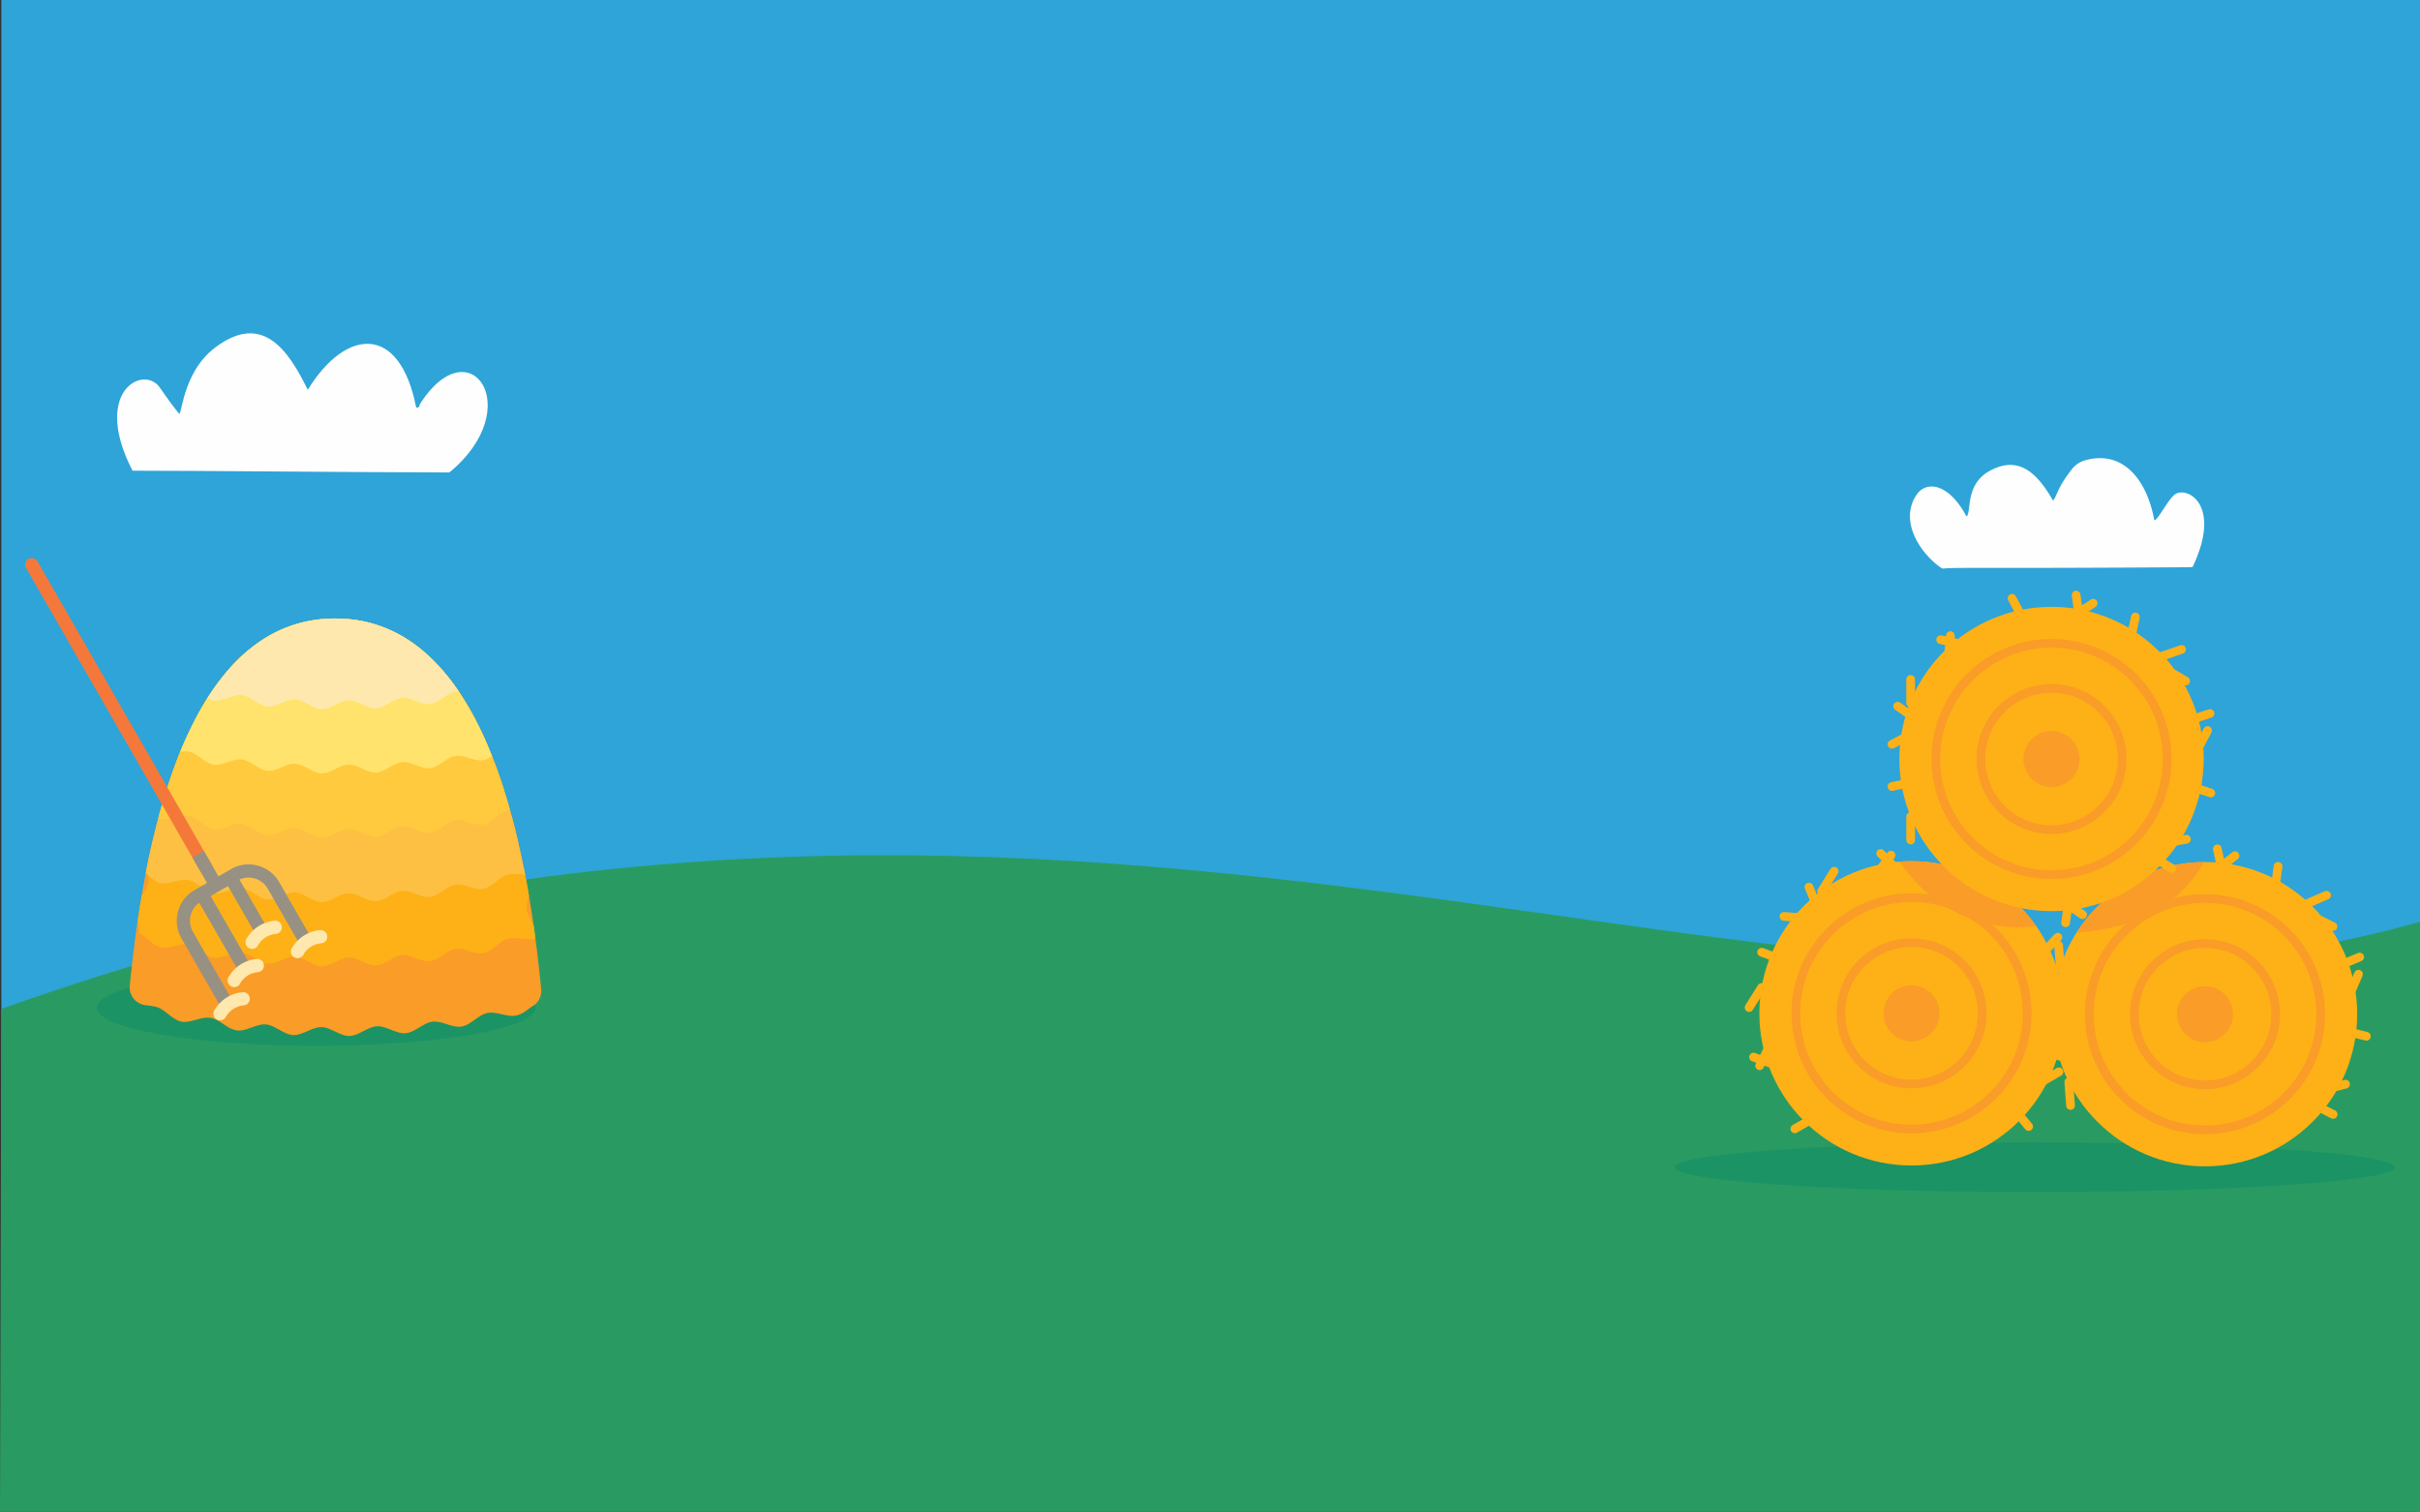 <?xml version="1.0" encoding="UTF-8"?>
<svg xmlns="http://www.w3.org/2000/svg" viewBox="0 0 1370.42 856.17">
  <rect x="0" y="0" width="1370.42" height="856.17" fill="#333333" stroke="none"/>
  <defs>
    <style>.cls-1{fill:#2ea4d8;}.cls-2{fill:#299b62;}.cls-3{fill:#fefefe;}.cls-4{fill:#1b9365;}.cls-5{fill:#fdb117;}.cls-13,.cls-14,.cls-15,.cls-6,.cls-8{fill:none;}.cls-6{stroke:#fa9c28;}.cls-13,.cls-14,.cls-15,.cls-6{stroke-miterlimit:10;}.cls-6,.cls-8{stroke-width:4.94px;}.cls-7{fill:#fa9c28;}.cls-8{stroke:#fdb117;stroke-linejoin:round;}.cls-13,.cls-15,.cls-8{stroke-linecap:round;}.cls-9{fill:#fec043;}.cls-10{fill:#ffca3d;}.cls-11{fill:#ffe36c;}.cls-12{fill:#fee8ad;}.cls-13{stroke:#f5783b;}.cls-13,.cls-14,.cls-15{stroke-width:7.48px;}.cls-14{stroke:#969183;}.cls-15{stroke:#fee8ad;}</style>
  </defs>
  <g id="Layer_2" data-name="Layer 2">
    <g id="hay_1" data-name="hay 1">
      <rect class="cls-1" x="0.76" width="1369.66" height="698.32"></rect>
      <path class="cls-2" d="M.76,571.33,0,856.17H1370.42V522C1002.18,626.73,612.78,353.3.76,571.33Z"></path>
      <path class="cls-3" d="M1101.31,321.89a2.61,2.61,0,0,1-2.34-.52c-11.54-8.08-23.73-26.35-13.61-41.22,5.38-7.9,18-6.85,28.13,12.1,0,.06.17.07.37.14,2.45-3.44-.71-18.25,12.8-25.69,16.32-9,26.87.89,35.92,16.76a6.79,6.79,0,0,0,.86-1.07c2.27-4.55,3.18-8.18,9.78-16.6a14.44,14.44,0,0,1,7.65-5.15c21.67-6,35,11.45,39.09,33.95,1.75.39,7.73-11.56,11.46-14.46,6.68-5.19,27.21,5.25,10.25,40.93-.7.06-1.33.14-2,.15C1120.2,322,1109.52,321.26,1101.31,321.89Z"></path>
      <path class="cls-3" d="M121.93,196.74c26.86-20.22,41.46,1.84,52.36,24,21.39-34.85,52-37.78,61.38,10,1.89.37,1.76-1,2.13-1.93,28.34-44.47,60.93,2.39,16.67,38.74-60.09-.14-139.85-1-179.43-1-22.43-43.45,4.3-59.18,14.47-48.34,1.39,1.48,4.82,7.29,11.56,15.64C103.14,238.06,102.37,211.47,121.93,196.74Z"></path>
      <ellipse class="cls-4" cx="1152.19" cy="661.01" rx="203.91" ry="14.09"></ellipse>
      <circle class="cls-5" cx="1082.48" cy="573.85" r="86.17"></circle>
      <circle class="cls-6" cx="1082.48" cy="573.85" r="65.5"></circle>
      <circle class="cls-6" cx="1082.48" cy="573.85" r="40"></circle>
      <circle class="cls-7" cx="1082.48" cy="573.85" r="15.89"></circle>
      <polyline class="cls-8" points="1143.45 502.48 1139.27 511.78 1149.21 511.48"></polyline>
      <line class="cls-8" x1="1165.34" y1="530.75" x2="1157.55" y2="538.89"></line>
      <line class="cls-8" x1="1164.09" y1="557.05" x2="1177.82" y2="560.2"></line>
      <line class="cls-8" x1="1111.17" y1="492.61" x2="1111.7" y2="484.82"></line>
      <line class="cls-8" x1="1072.75" y1="490.84" x2="1065" y2="483.3"></line>
      <line class="cls-8" x1="1065.01" y1="491.96" x2="1070.89" y2="484.27"></line>
      <line class="cls-8" x1="1028.11" y1="511.17" x2="1024.4" y2="502.36"></line>
      <line class="cls-8" x1="1031.61" y1="504.69" x2="1038.66" y2="493.39"></line>
      <line class="cls-8" x1="1166.63" y1="569.46" x2="1170.28" y2="576.62"></line>
      <line class="cls-8" x1="1156.57" y1="612.46" x2="1165.97" y2="606.96"></line>
      <line class="cls-8" x1="1160.95" y1="596.78" x2="1172.25" y2="599.5"></line>
      <line class="cls-8" x1="1020.08" y1="519.7" x2="1010.25" y2="518.97"></line>
      <line class="cls-8" x1="1023.17" y1="635.34" x2="1016.41" y2="639.24"></line>
      <line class="cls-8" x1="1003.19" y1="602.29" x2="993.01" y2="598.64"></line>
      <line class="cls-8" x1="1000.8" y1="594.84" x2="996.47" y2="603.51"></line>
      <line class="cls-8" x1="997.56" y1="559.25" x2="990.51" y2="570.55"></line>
      <line class="cls-8" x1="1141.39" y1="628.98" x2="1148.8" y2="637.93"></line>
      <line class="cls-8" x1="1005.98" y1="542.3" x2="997.6" y2="539.24"></line>
      <path class="cls-7" d="M1128.11,500.75a85.85,85.85,0,0,0-52.36-12.81c7.21,10.91,31.82,41.7,77.4,36.57A86,86,0,0,0,1128.11,500.75Z"></path>
      <circle class="cls-5" cx="1248.67" cy="574.33" r="86.17"></circle>
      <path class="cls-7" d="M1176,528c13.34-.54,52.9-5.13,72.1-39.83q-2.91,0-5.85.24A86,86,0,0,0,1176,528Z"></path>
      <circle class="cls-6" cx="1248.67" cy="574.33" r="65.5"></circle>
      <circle class="cls-6" cx="1248.67" cy="574.33" r="40"></circle>
      <circle class="cls-7" cx="1248.67" cy="574.33" r="15.89"></circle>
      <polyline class="cls-8" points="1255.67 480.72 1257.8 490.7 1265.63 484.59"></polyline>
      <line class="cls-8" x1="1290.03" y1="490.6" x2="1288.56" y2="501.77"></line>
      <line class="cls-8" x1="1304.57" y1="512.55" x2="1317.51" y2="506.98"></line>
      <line class="cls-8" x1="1167.76" y1="555.9" x2="1159.57" y2="550.99"></line>
      <line class="cls-8" x1="1166.76" y1="548.61" x2="1165.77" y2="535.32"></line>
      <line class="cls-8" x1="1313.95" y1="521.07" x2="1321.13" y2="524.68"></line>
      <line class="cls-8" x1="1331.26" y1="561.69" x2="1335.58" y2="551.7"></line>
      <line class="cls-8" x1="1325.52" y1="546.46" x2="1336.24" y2="541.98"></line>
      <line class="cls-8" x1="1166.33" y1="567.53" x2="1157.96" y2="572.76"></line>
      <line class="cls-8" x1="1312.6" y1="626.65" x2="1321.22" y2="631.07"></line>
      <line class="cls-8" x1="1171.54" y1="612.74" x2="1172.52" y2="626.03"></line>
      <line class="cls-8" x1="1318.3" y1="616.55" x2="1328.24" y2="613.97"></line>
      <line class="cls-8" x1="1328.77" y1="583.99" x2="1340.04" y2="586.83"></line>
      <line class="cls-8" x1="1168.3" y1="594.1" x2="1159.74" y2="596.58"></line>
      <circle class="cls-5" cx="1161.75" cy="429.81" r="86.17"></circle>
      <circle class="cls-6" cx="1161.75" cy="429.81" r="65.5"></circle>
      <circle class="cls-6" cx="1161.75" cy="429.81" r="40"></circle>
      <circle class="cls-7" cx="1161.75" cy="429.81" r="15.89"></circle>
      <polyline class="cls-8" points="1175.69 336.98 1177.07 347.08 1185.34 341.57"></polyline>
      <line class="cls-8" x1="1209.22" y1="349.38" x2="1206.93" y2="360.41"></line>
      <line class="cls-8" x1="1222.09" y1="372.35" x2="1235.41" y2="367.76"></line>
      <line class="cls-8" x1="1143.08" y1="345.71" x2="1139.4" y2="338.82"></line>
      <line class="cls-8" x1="1109.54" y1="364.54" x2="1098.98" y2="362.24"></line>
      <line class="cls-8" x1="1103.57" y1="369.59" x2="1104.49" y2="359.95"></line>
      <line class="cls-8" x1="1082.44" y1="405.42" x2="1074.63" y2="399.91"></line>
      <line class="cls-8" x1="1081.98" y1="398.07" x2="1081.98" y2="384.75"></line>
      <line class="cls-8" x1="1230.81" y1="381.54" x2="1237.7" y2="385.67"></line>
      <line class="cls-8" x1="1245.05" y1="423.34" x2="1250.11" y2="413.69"></line>
      <line class="cls-8" x1="1240.46" y1="407.72" x2="1251.48" y2="404.05"></line>
      <line class="cls-8" x1="1080.14" y1="416.91" x2="1071.42" y2="421.5"></line>
      <polyline class="cls-8" points="1169.72 522.56 1171.1 512.45 1179.37 517.97"></polyline>
      <line class="cls-8" x1="1221.63" y1="486.73" x2="1229.89" y2="491.78"></line>
      <line class="cls-8" x1="1081.98" y1="462.38" x2="1081.98" y2="475.7"></line>
      <line class="cls-8" x1="1228.06" y1="477.08" x2="1238.16" y2="475.25"></line>
      <line class="cls-8" x1="1240.92" y1="445.39" x2="1251.94" y2="449.06"></line>
      <line class="cls-8" x1="1080.14" y1="443.55" x2="1071.42" y2="445.39"></line>
      <ellipse class="cls-4" cx="179.04" cy="570.65" rx="124.34" ry="21.55"></ellipse>
      <path class="cls-7" d="M88.39,570.18c5,1.27,9.07,7.3,14.34,8.36,5.1,1,11.19-3,16.49-2.12s9.71,6.47,15,7.1,11-3.83,16.28-3.39,10.19,5.76,15.5,6,10.7-4.55,16-4.47,10.57,5.08,15.85,5,10.42-5.24,15.68-5.49,10.9,4.37,16.14,3.94,10.05-5.92,15.25-6.54,11.22,3.6,16.38,2.78,9.61-6.67,14.71-7.7c5.26-1.06,11.52,2.64,16.55,1.37,4.32-1.09,6.08-3.49,8.91-5.12a10.09,10.09,0,0,0,5-9.71c-14.33-148.68-57.87-209.92-116.59-209.92C131.42,350.27,88,411,73.48,558.16a10.14,10.14,0,0,0,8.89,11.06A55.52,55.52,0,0,1,88.39,570.18Z"></path>
      <path class="cls-5" d="M167.14,541.75c-5.11-.24-10.51,4.42-15.55,4s-9.71-5.86-14.73-6.43-10.81,3.7-15.78,2.95-9.28-6.55-14.21-7.49c-5.08-1-11.11,2.83-16,1.67-5-1.21-7.26-6.25-12-7.66a14.64,14.64,0,0,0-1-6.63q1.13-7.7,2.37-15c1.66-2.31,3.32-4.6,3.78-7.06s-.26-5.41-1-8.18c1-5.15,2.11-10.13,3.24-15,1.79-2.22,3.6-4.39,4.2-6.81s.1-5.41-.43-8.21q2.07-7.64,4.31-14.72c2-2.07,4-4.09,4.76-6.44.87-2.52.58-5.43.32-8.28,1.86-5,3.81-9.65,5.83-14.13,2.17-1.82,4.37-3.58,5.45-5.78,1.18-2.39,1.3-5.3,1.44-8.14q3.82-7,7.93-13c2.45-1.41,4.93-2.73,6.41-4.67,1.63-2.13,2.36-5,3.12-7.73a98.4,98.4,0,0,1,10.77-10.52c2.73-.68,5.5-1.25,7.51-2.65,2.17-1.5,3.77-4,5.4-6.29A73.42,73.42,0,0,1,167,353.72c2.79.42,5.61,1,8.1.47a73.29,73.29,0,0,1,14.81-1.43c2.58,0,5.25-1.08,7.89-2.06a74.62,74.62,0,0,1,14.66,2.9c2.06,1.93,4.09,4,6.45,5s5.18,1,8,1.2a82.2,82.2,0,0,1,12.27,8.52c1.16,2.58,2.3,5.27,4.18,7.13s4.39,2.72,7,3.82a128.26,128.26,0,0,1,9.23,12c.41,2.81.8,5.7,2.18,8,1.26,2.09,3.59,3.66,5.9,5.31q3.51,6.44,6.78,13.69c-.09,2.84-.19,5.75.81,8.2.94,2.3,3,4.2,5.1,6.17,1.73,4.6,3.39,9.43,5,14.45-.41,2.82-.84,5.7-.09,8.24s2.58,4.49,4.45,6.64q1.95,7.18,3.74,14.88c-.64,2.79-1.28,5.61-.73,8.19s2.27,4.7,4,7c1,4.88,1.89,9.94,2.77,15.1-.8,2.74-1.6,5.51-1.19,8.11s2.2,5.71,3.84,8.74c.37,2.57.72,5.18,1.07,7.81-4.73.5-11.12-1.22-15.53-.16-4.86,1.16-8.78,7.11-13.85,8.09s-10.79-3.12-15.88-2.35-9.36,6.36-14.46,6.94-10.55-3.91-15.66-3.5-9.81,5.7-14.91,5.94-10.31-4.59-15.41-4.52-10.18,5.07-15.26,5S172.2,542,167.14,541.75Z"></path>
      <path class="cls-9" d="M167.14,505.34c-5.11-.24-10.51,4.42-15.55,4s-9.71-5.86-14.73-6.43-10.81,3.7-15.78,2.95-9.28-6.54-14.21-7.49c-5.08-1-11.11,2.84-16,1.67-3.56-.85-5.72-3.59-8.34-5.63,19.65-101.19,58.15-144.16,107.3-144.16s87.86,43.21,107.46,145c-3.4-.29-6.91-.71-9.66-.05-4.86,1.17-8.78,7.11-13.85,8.09S263,500.19,257.94,501s-9.36,6.36-14.46,6.94-10.55-3.91-15.66-3.51-9.81,5.7-14.91,5.94-10.31-4.59-15.41-4.51-10.18,5.06-15.26,5S172.2,505.58,167.14,505.34Z"></path>
      <path class="cls-10" d="M167.14,468.94c-5.11-.24-10.51,4.42-15.55,4s-9.71-5.86-14.73-6.43-10.81,3.7-15.78,3-9.28-6.55-14.21-7.49c-5.08-1-11.11,2.83-16,1.66a7.85,7.85,0,0,1-1.21-.42c21.09-78.88,56.4-113,100.17-113,42.91,0,77.72,32.72,98.94,108.37a10.42,10.42,0,0,0-1.14.17c-4.86,1.16-8.78,7.11-13.85,8.08s-10.79-3.11-15.88-2.34-9.36,6.36-14.46,6.94-10.55-3.91-15.66-3.5-9.81,5.7-14.91,5.93-10.31-4.59-15.41-4.51-10.18,5.07-15.26,5S172.2,469.17,167.14,468.94Z"></path>
      <path class="cls-11" d="M167.14,432.53c-5.11-.24-10.51,4.42-15.55,4s-9.71-5.86-14.73-6.43-10.81,3.7-15.78,2.95-9.28-6.54-14.21-7.49a13.08,13.08,0,0,0-4.77.17c21.36-52.31,51.69-75.48,87.77-75.48,36.63,0,67.33,23.89,88.74,77.9a12.67,12.67,0,0,1-4.79,2.32c-4.93.94-10.79-3.11-15.88-2.35s-9.36,6.37-14.46,6.94-10.55-3.9-15.66-3.5-9.81,5.7-14.91,5.94S202.6,432.93,197.5,433s-10.18,5.07-15.26,5S172.2,432.77,167.14,432.53Z"></path>
      <path class="cls-12" d="M167.14,396.12c-5.11-.24-10.51,4.42-15.55,4s-9.71-5.86-14.73-6.43-10.81,3.7-15.78,3a10.94,10.94,0,0,1-3.61-1.32c19.62-31,44.27-45.07,72.4-45.07,27,0,50.74,13,69.95,41.39a9.83,9.83,0,0,0-1.88.08c-5,.75-9.36,6.36-14.46,6.94s-10.55-3.91-15.66-3.51-9.81,5.7-14.91,5.94-10.31-4.59-15.41-4.51-10.18,5.07-15.26,5S172.2,396.36,167.14,396.12Z"></path>
      <line class="cls-13" x1="17.98" y1="319.77" x2="116.93" y2="491.97"></line>
      <line class="cls-14" x1="112.21" y1="483.76" x2="122.15" y2="501.06"></line>
      <path class="cls-14" d="M174,534.71,154.86,501.4a16.23,16.23,0,0,0-22.17-6L112,507.32a16.25,16.25,0,0,0-6,22.17L129,569.64"></path>
      <line class="cls-14" x1="130.65" y1="496.98" x2="148.05" y2="527.27"></line>
      <line class="cls-14" x1="114.35" y1="506.35" x2="139.21" y2="549.61"></line>
      <path class="cls-15" d="M155.88,525.14a16.68,16.68,0,0,0-13.09,8.46"></path>
      <path class="cls-15" d="M145.72,546.81a16.71,16.71,0,0,0-13.1,8.45"></path>
      <path class="cls-15" d="M137.71,565.61a16.71,16.71,0,0,0-13.1,8.45"></path>
      <path class="cls-15" d="M181.57,530.45a16.7,16.7,0,0,0-13.09,8.45"></path>
    </g>
  </g>
</svg>
